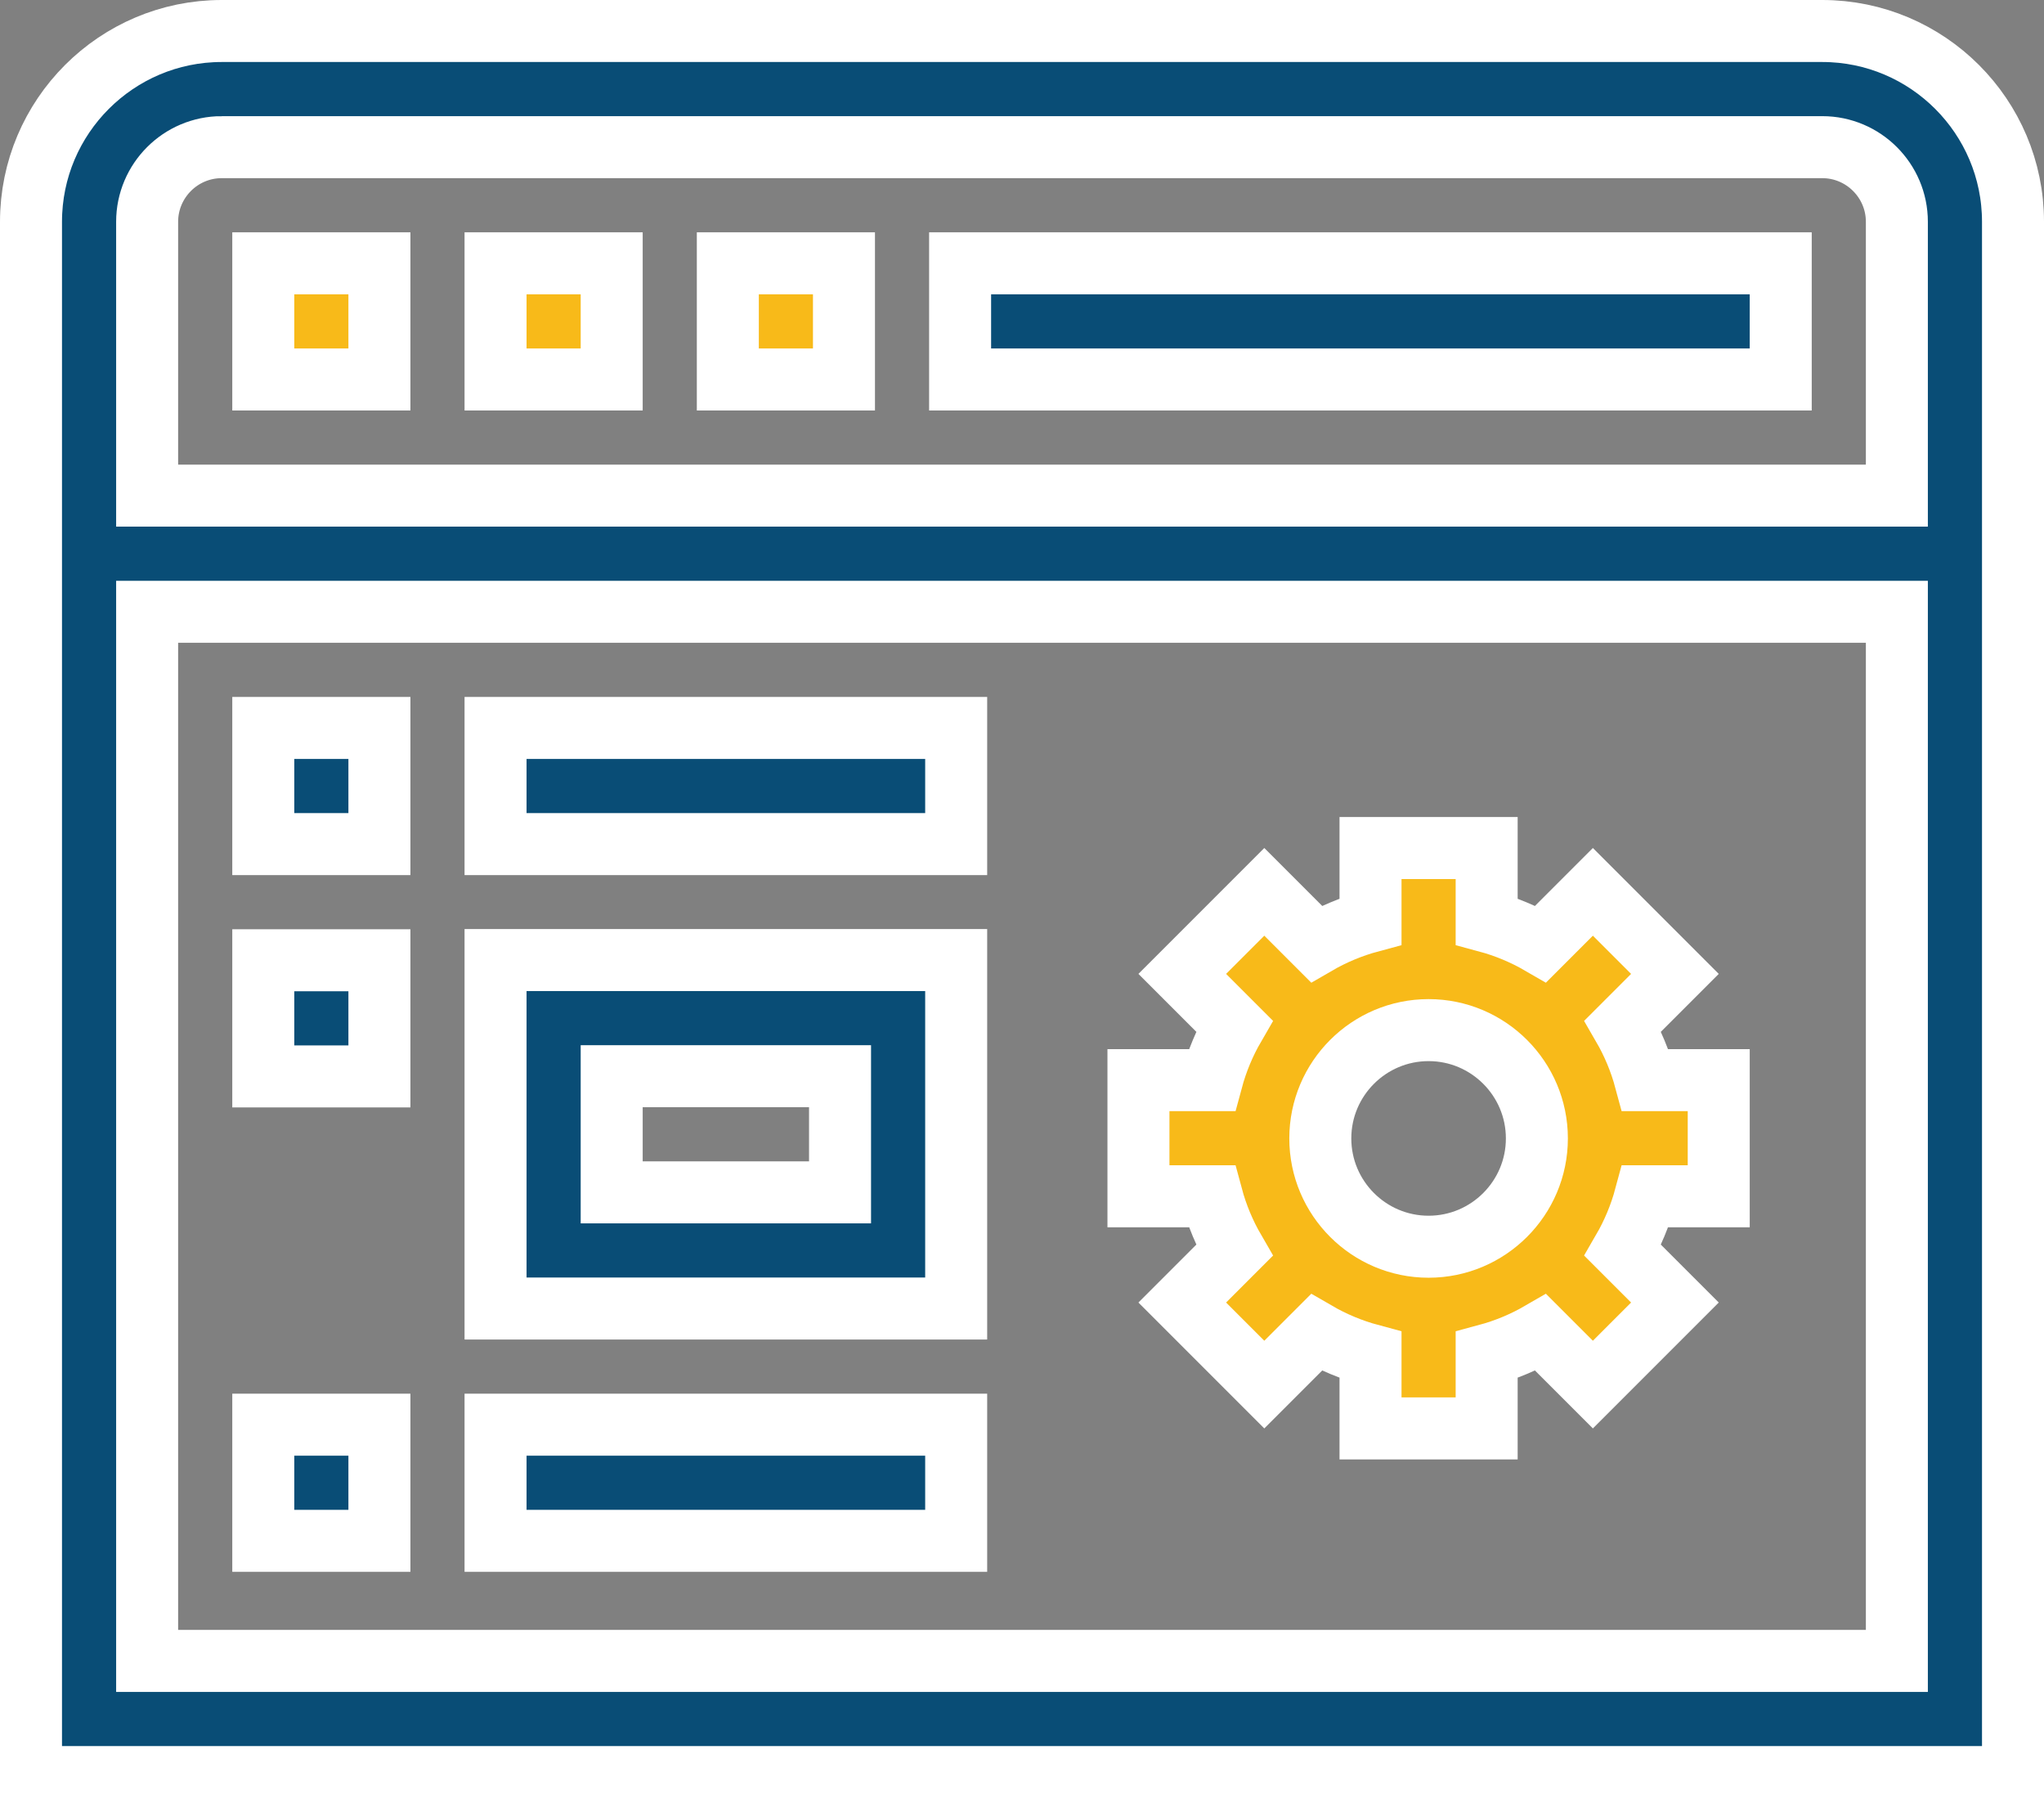 <?xml version="1.0" encoding="UTF-8"?>
<svg id="Layer_2" data-name="Layer 2" xmlns="http://www.w3.org/2000/svg" viewBox="0 0 98.91 87.48">
  <rect x="0" y="0" width="98.91" height="87.48" fill="#808080" stroke="none"/>
  <defs>
    <style>
      .cls-1 {
        fill: #094d76;
      }

      .cls-1, .cls-2 {
        stroke: #fff;
        stroke-miterlimit: 10;
        stroke-width: 3px;
      }

      .cls-2 {
        fill: #f8ba19;
      }
    </style>
  </defs>
  <g id="Layer_1-2" data-name="Layer 1">
    <g>
      <path class="cls-1" d="m88.18,1.5H10.73C5.64,1.5,1.5,5.64,1.5,10.73v75.25h95.91V10.73c0-5.09-4.14-9.23-9.23-9.23ZM10.73,7.12h77.45c1.99,0,3.61,1.62,3.61,3.61v13.25H7.12v-13.25c0-1.99,1.62-3.61,3.61-3.61Zm-3.61,73.24V29.6h84.67v50.76H7.12Z"/>
      <path class="cls-2" d="m12.74,12.74h5.62v5.62h-5.62v-5.62Z"/>
      <path class="cls-1" d="m12.74,35.22h5.62v5.62h-5.62v-5.62Z"/>
      <path class="cls-2" d="m23.98,12.74h5.62v5.62h-5.62v-5.62Z"/>
      <path class="cls-2" d="m35.22,12.74h5.62v5.62h-5.62v-5.62Z"/>
      <path class="cls-1" d="m46.46,12.74h39.71v5.62h-39.71v-5.62Z"/>
      <path class="cls-1" d="m12.74,46.46h5.62v5.62h-5.62v-5.62Z"/>
      <path class="cls-1" d="m12.74,68.93h5.62v5.62h-5.62v-5.62Z"/>
      <path class="cls-1" d="m23.98,35.22h22.29v5.62h-22.29v-5.62Z"/>
      <path class="cls-1" d="m23.98,63.31h22.29v-16.86h-22.29v16.86Zm5.62-11.24h11.05v5.62h-11.05v-5.62Z"/>
      <path class="cls-1" d="m23.98,68.93h22.29v5.62h-22.29v-5.62Z"/>
      <path class="cls-2" d="m78.53,49.64l2.52-2.52-3.97-3.97-2.52,2.52c-.81-.47-1.69-.84-2.62-1.09v-3.55h-5.62v3.55c-.93.25-1.81.62-2.62,1.09l-2.52-2.52-3.97,3.97,2.52,2.52c-.47.81-.84,1.69-1.09,2.62h-3.55v5.62h3.55c.25.93.62,1.81,1.09,2.62l-2.52,2.52,3.97,3.97,2.52-2.52c.81.47,1.69.84,2.62,1.09v3.55h5.62v-3.55c.93-.25,1.81-.62,2.62-1.09l2.52,2.52,3.97-3.97-2.52-2.52c.47-.81.84-1.69,1.09-2.62h3.55v-5.62h-3.55c-.25-.93-.62-1.81-1.09-2.62Zm-9.4,10.68c-2.89,0-5.24-2.35-5.24-5.24s2.35-5.24,5.24-5.24,5.24,2.35,5.24,5.24-2.35,5.24-5.24,5.24Z"/>
    </g>
  </g>
</svg>